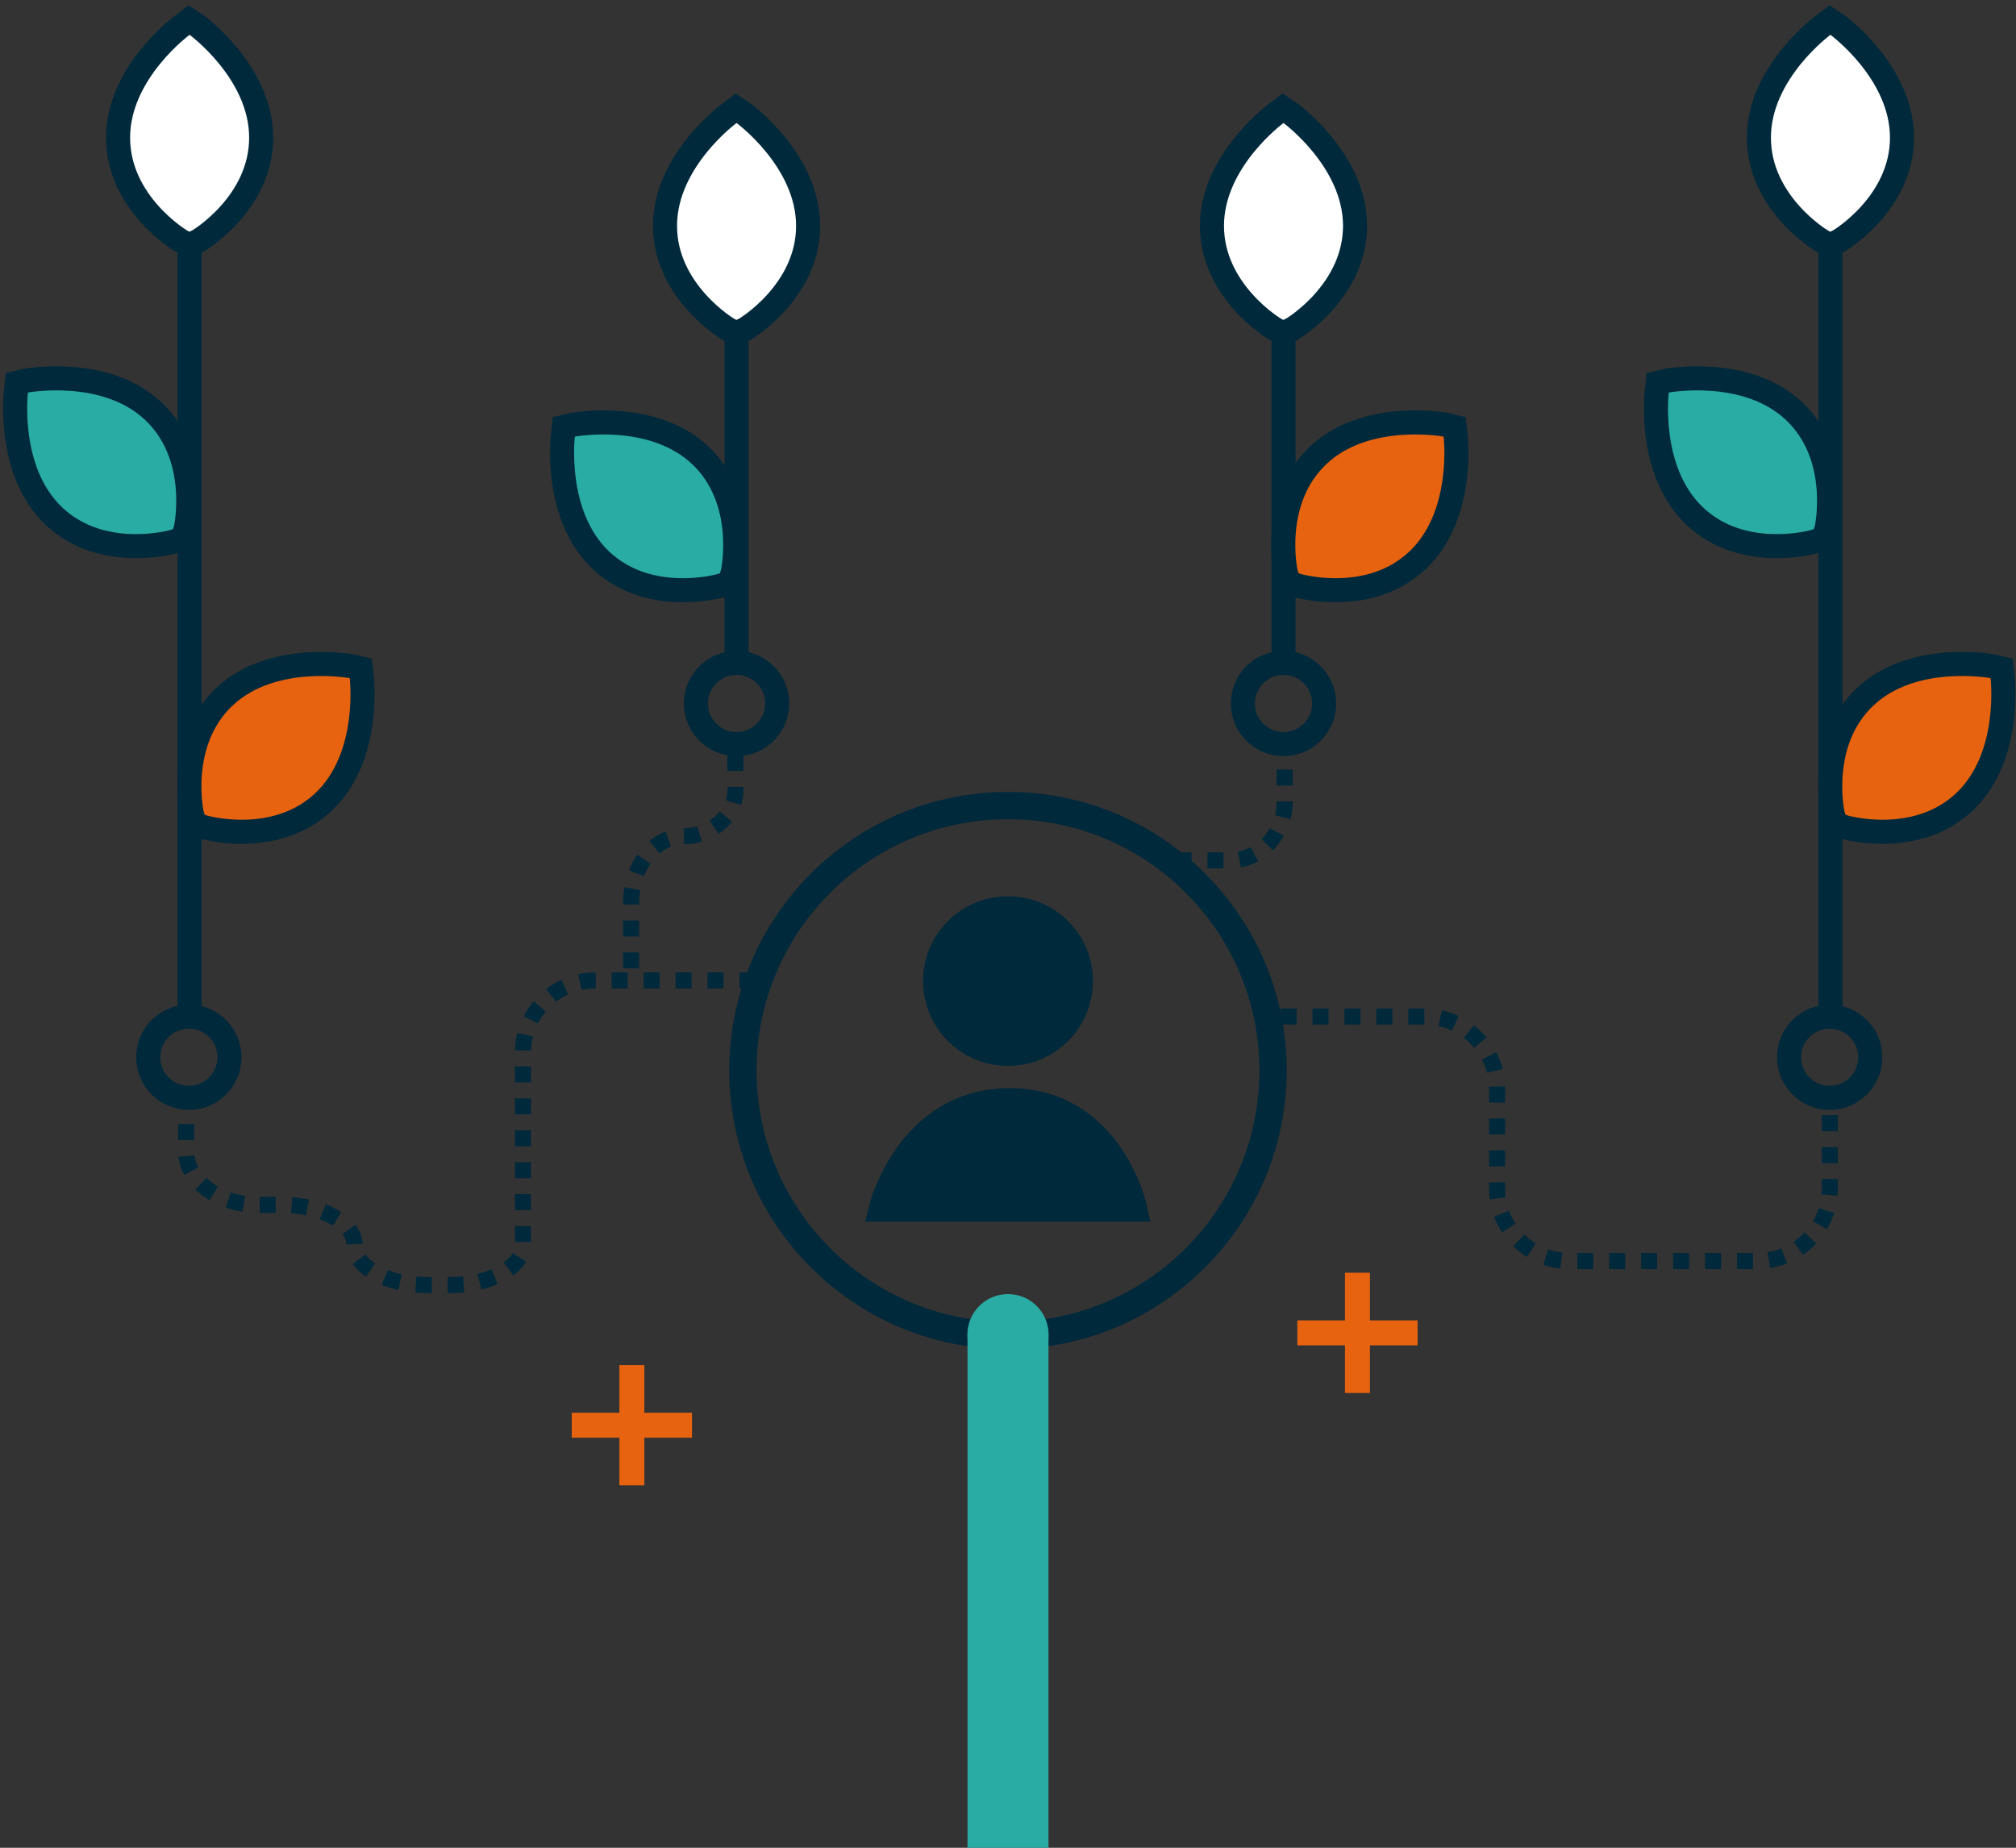 <?xml version="1.0" encoding="utf-8"?>
<!-- Generator: Adobe Illustrator 16.0.3, SVG Export Plug-In . SVG Version: 6.00 Build 0)  -->
<!DOCTYPE svg PUBLIC "-//W3C//DTD SVG 1.1//EN" "http://www.w3.org/Graphics/SVG/1.1/DTD/svg11.dtd">
<svg version="1.1" id="Layer_1" xmlns="http://www.w3.org/2000/svg" xmlns:xlink="http://www.w3.org/1999/xlink" x="0px" y="0px"
	 width="251.445px" height="230.5px" viewBox="0 0 251.445 230.5" enable-background="new 0 0 251.445 230.5" xml:space="preserve">
<rect x="0" y="0" width="251.445" height="230.5" fill="#333333" stroke="none"/>
<path fill="none" stroke="#00293B" stroke-width="3.4" stroke-miterlimit="10" d="M125.722,100.49
	c18.258,0,33.06,14.801,33.06,33.037c0,18.26-14.802,33.061-33.06,33.061c-18.26,0-33.062-14.801-33.062-33.061
	C92.662,115.291,107.464,100.49,125.722,100.49z"/>
<path fill="#00293B" stroke="#00293B" stroke-width="3" stroke-miterlimit="10" d="M109.813,150.885c0,0,3.305-13.643,16.116-13.643
	c12.809,0,15.699,13.643,15.699,13.643H109.813z"/>
<path fill="#00293B" stroke="#00293B" stroke-width="3" stroke-miterlimit="10" d="M125.722,113.302c5.021,0,9.091,4.053,9.091,9.07
	c0,5.021-4.07,9.092-9.091,9.092c-5.021,0-9.093-4.069-9.093-9.092C116.631,117.355,120.701,113.302,125.722,113.302z"/>
<circle fill="#29ACA4" cx="125.722" cy="166.497" r="5.067"/>
<g>
	<line fill="none" stroke="#00293B" stroke-width="3" stroke-miterlimit="10" x1="23.65" y1="128.105" x2="23.65" y2="2.701"/>
	<path fill="#FFFFFF" stroke="#00293B" stroke-width="3" stroke-miterlimit="10" d="M24.771,30.016c0,0,7.803-4.649,7.803-12.847
		c0-8.198-8.083-14.071-8.083-14.071l-0.902-0.594l-0.779,0.594c0,0-8.083,5.874-8.083,14.071c0,8.197,7.802,12.847,7.802,12.847
		l1.062,0.582L24.771,30.016z"/>
	<path fill="#29ACA4" stroke="#00293B" stroke-width="3" stroke-miterlimit="10" d="M23.173,65.916c0,0,1.979-8.96-4.056-14.632
		c-6.034-5.673-15.95-3.787-15.95-3.787l-1.061,0.254l-0.104,0.985c0,0-1.271,10.015,4.765,15.686
		c6.033,5.672,14.854,3.147,14.854,3.147l1.163-0.38L23.173,65.916z"/>
	<path fill="#E7630F" stroke="#00293B" stroke-width="3" stroke-miterlimit="10" d="M23.933,101.544c0,0-1.979-8.96,4.057-14.632
		c6.034-5.673,15.95-3.786,15.95-3.786L45,83.378l0.104,0.984c0,0,1.269,10.015-4.766,15.686
		c-6.032,5.675-14.854,3.147-14.854,3.147l-1.164-0.379L23.933,101.544z"/>
</g>
<g>
	<line fill="none" stroke="#00293B" stroke-width="3" stroke-miterlimit="10" x1="228.3" y1="128.105" x2="228.3" y2="2.701"/>
	<path fill="#FFFFFF" stroke="#00293B" stroke-width="3" stroke-miterlimit="10" d="M229.421,30.016c0,0,7.805-4.649,7.805-12.847
		c0-8.198-8.083-14.071-8.083-14.071l-0.901-0.594l-0.781,0.594c0,0-8.083,5.874-8.083,14.071c0,8.197,7.802,12.847,7.802,12.847
		l1.063,0.582L229.421,30.016z"/>
	<path fill="#29ACA4" stroke="#00293B" stroke-width="3" stroke-miterlimit="10" d="M227.822,65.916c0,0,1.977-8.96-4.056-14.632
		c-6.034-5.673-15.95-3.787-15.95-3.787l-1.063,0.253l-0.103,0.985c0,0-1.271,10.015,4.762,15.686
		c6.035,5.672,14.854,3.147,14.854,3.147l1.163-0.38L227.822,65.916z"/>
	<path fill="#E7630F" stroke="#00293B" stroke-width="3" stroke-miterlimit="10" d="M228.583,101.544c0,0-1.978-8.96,4.059-14.632
		c6.032-5.674,15.948-3.787,15.948-3.787l1.062,0.253l0.104,0.984c0,0,1.271,10.015-4.764,15.686
		c-6.034,5.675-14.854,3.147-14.854,3.147l-1.161-0.379L228.583,101.544z"/>
</g>
<line fill="none" stroke="#00293B" stroke-width="3" stroke-miterlimit="10" x1="91.866" y1="83.322" x2="91.866" y2="13.701"/>
<path fill="#FFFFFF" stroke="#00293B" stroke-width="3" stroke-miterlimit="10" d="M92.988,41.016c0,0,7.803-4.649,7.803-12.847
	c0-8.198-8.083-14.071-8.083-14.071l-0.9-0.594l-0.781,0.594c0,0-8.083,5.874-8.083,14.071c0,8.197,7.802,12.847,7.802,12.847
	l1.063,0.582L92.988,41.016z"/>
<path fill="#29ACA4" stroke="#00293B" stroke-width="3" stroke-miterlimit="10" d="M91.389,71.416c0,0,1.977-8.96-4.058-14.632
	c-6.034-5.673-15.95-3.787-15.95-3.787l-1.061,0.253l-0.104,0.985c0,0-1.271,10.015,4.765,15.686
	c6.035,5.672,14.854,3.147,14.854,3.147L91,72.689L91.389,71.416z"/>
<line fill="none" stroke="#00293B" stroke-width="3" stroke-miterlimit="10" x1="160.084" y1="82.822" x2="160.084" y2="13.701"/>
<path fill="#FFFFFF" stroke="#00293B" stroke-width="3" stroke-miterlimit="10" d="M161.205,41.016c0,0,7.803-4.649,7.803-12.847
	c0-8.198-8.083-14.071-8.083-14.071l-0.899-0.594l-0.781,0.594c0,0-8.083,5.874-8.083,14.071c0,8.197,7.802,12.847,7.802,12.847
	l1.063,0.582L161.205,41.016z"/>
<path fill="#E7630F" stroke="#00293B" stroke-width="3" stroke-miterlimit="10" d="M160.367,71.416c0,0-1.978-8.96,4.057-14.632
	c6.034-5.674,15.95-3.787,15.95-3.787l1.062,0.253l0.104,0.984c0,0,1.271,10.015-4.764,15.686
	c-6.034,5.675-14.854,3.147-14.854,3.147l-1.163-0.379L160.367,71.416z"/>
<circle fill="none" stroke="#00293B" stroke-width="3" stroke-miterlimit="10" cx="23.554" cy="131.885" r="5.066"/>
<circle fill="none" stroke="#00293B" stroke-width="3" stroke-miterlimit="10" cx="91.867" cy="87.755" r="5.067"/>
<circle fill="none" stroke="#00293B" stroke-width="3" stroke-miterlimit="10" cx="160.084" cy="87.755" r="5.067"/>
<circle fill="none" stroke="#00293B" stroke-width="3" stroke-miterlimit="10" cx="228.205" cy="131.885" r="5.066"/>
<g>
	<path fill="none" stroke="#00293B" stroke-width="2" stroke-miterlimit="10" stroke-dasharray="1.992,1.992" d="M94.222,122.301
		h-20c-4.95,0-9,4.051-9,9v10c0,4.949,0,11.25,0,14s-4.052,5-9,5h-3c-4.95,0-9-2.25-8.999-5s-4.051-5-8.999-5h-3.002
		c-4.95,0-9-3.004-9-6.674c0-3.674,0-6.676,0-6.676"/>
</g>
<g>
	<path fill="none" stroke="#00293B" stroke-width="2" stroke-miterlimit="10" stroke-dasharray="1.992,1.992" d="M78.722,120.801
		c0,0,0-3.705,0-8.229c0-4.537,2.925-8.25,6.5-8.25c3.573,0,6.5-2.588,6.5-5.75c0-3.164,0-5.75,0-5.75"/>
</g>
<g>
	<path fill="none" stroke="#00293B" stroke-width="2" stroke-miterlimit="10" stroke-dasharray="1.992,1.992" d="M146.623,107.322
		c0,0,3.062,0,6.8,0c3.74,0,6.802-3.264,6.802-7.25c0-3.987,0-7.25,0-7.25"/>
</g>
<g>
	<path fill="none" stroke="#00293B" stroke-width="2" stroke-miterlimit="10" stroke-dasharray="1.992,1.992" d="M159.722,126.801
		h18c4.948,0,9,4.051,9,9v12.5c0,4.949,4.05,9,9,9h23.5c4.948,0,9-4.051,9-9v-11.35"/>
</g>
<g>
	<rect x="71.31" y="176.23" fill="#E7630F" width="15" height="3.113"/>
	<rect x="77.254" y="170.287" fill="#E7630F" width="3.109" height="15"/>
</g>
<g>
	<rect x="161.81" y="164.709" fill="#E7630F" width="15" height="3.113"/>
	<rect x="167.754" y="158.764" fill="#E7630F" width="3.109" height="15"/>
</g>
<line fill="none" stroke="#29ACA4" stroke-width="10.1" stroke-miterlimit="10" x1="125.722" y1="166.599" x2="125.722" y2="232.193"/>
</svg>
